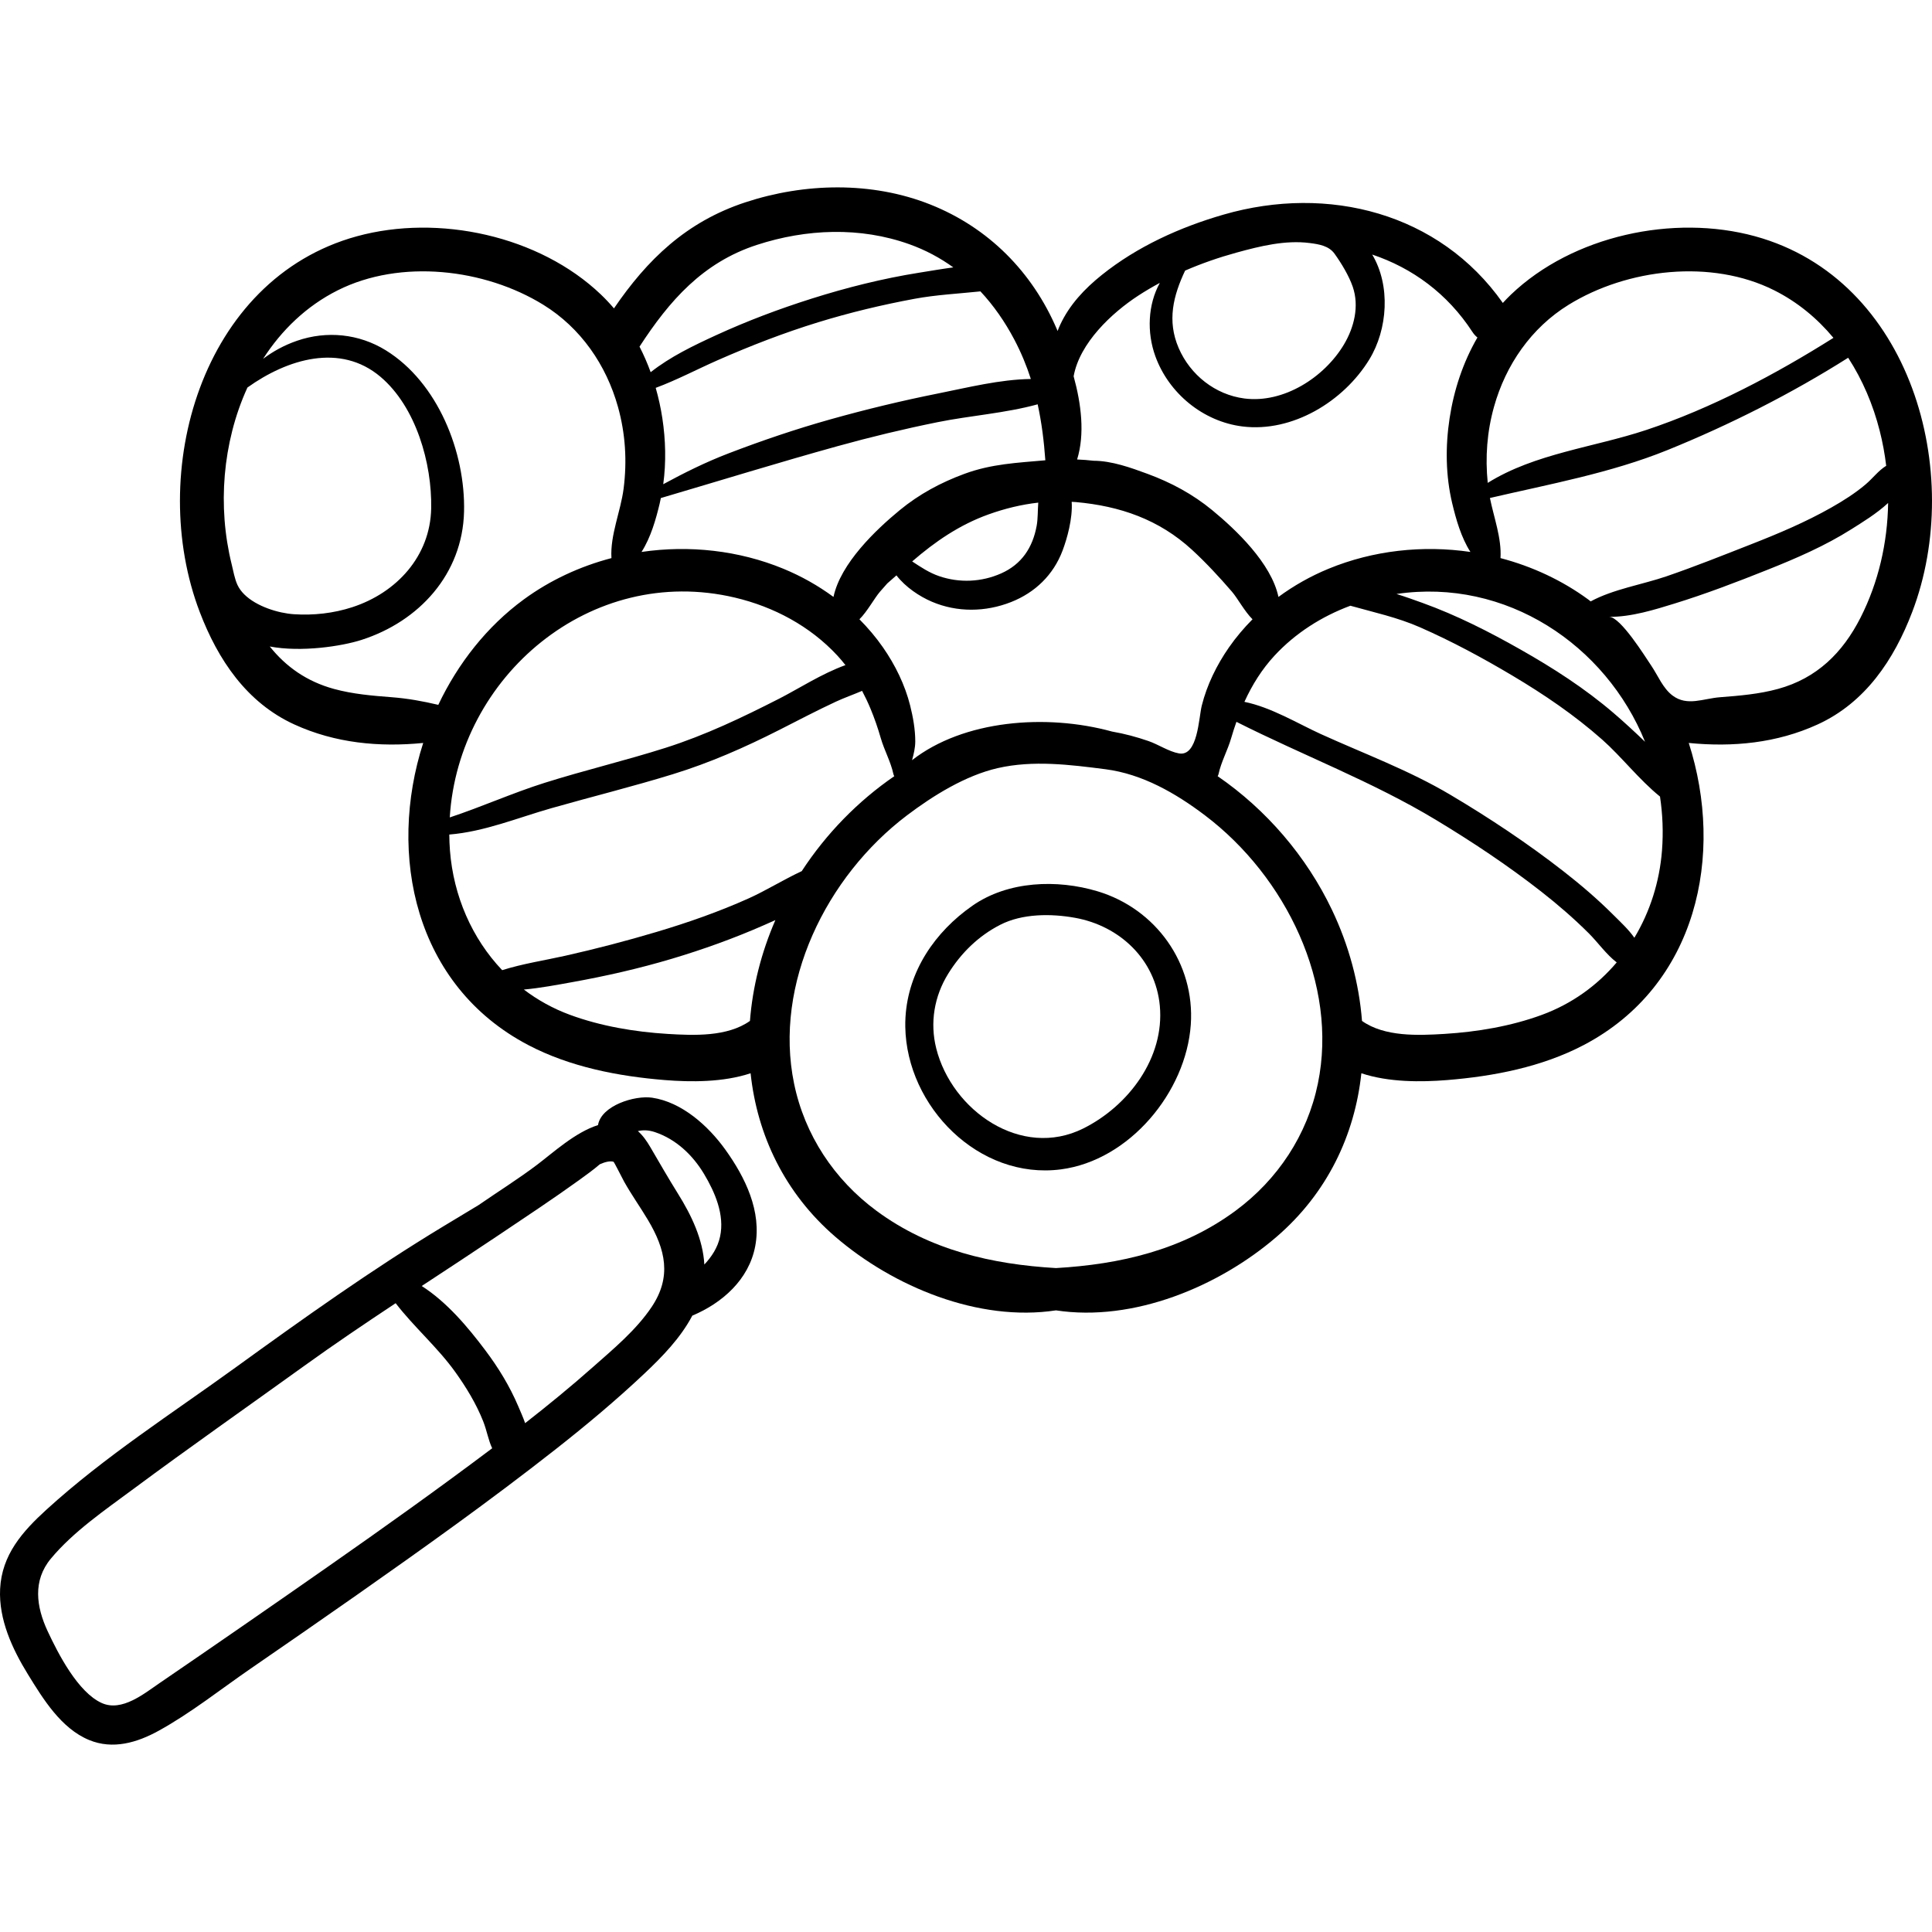 <svg xmlns="http://www.w3.org/2000/svg" xmlns:xlink="http://www.w3.org/1999/xlink" id="Capa_1" x="0px" y="0px" viewBox="0 0 512.001 512.001" style="enable-background:new 0 0 512.001 512.001;" xml:space="preserve">
<g>
	<g>
		<path d="M465.118,62.616c-21.639-5.936-48.346-0.174-64.689,15.446c-0.75,0.717-1.464,1.462-2.163,2.22    C381.474,56.424,351.998,48.87,324.3,56.861c-11.556,3.334-22.898,8.458-32.319,16.011c-4.569,3.662-8.562,7.897-11.048,13.253    c-0.252,0.543-0.459,1.069-0.656,1.593c-0.06-0.141-0.12-0.289-0.18-0.428c-6.504-15.207-18.109-26.945-33.535-33.085    c-15.512-6.174-33.359-5.759-49.086-0.57c-15.668,5.169-25.982,15.214-34.767,28.088c-1.084-1.27-2.229-2.495-3.449-3.66    c-16.343-15.62-43.05-21.382-64.688-15.446c-41.354,11.344-55.709,62.706-41.636,99.572c4.817,12.623,12.409,24.001,25.05,29.791    c10.862,4.975,22.563,6.061,34.168,4.909c-9.524,29.6-2.292,64.265,27.848,80.066c11.072,5.805,23.852,8.276,36.218,9.276    c6.792,0.549,15.444,0.614,22.696-1.807c1.741,16.322,8.998,31.778,22.55,43.415c15.291,13.131,37.851,22.549,58.38,19.42    c20.529,3.129,43.089-6.289,58.38-19.42c13.552-11.637,20.81-27.093,22.551-43.415c7.252,2.421,15.903,2.355,22.695,1.807    c12.365-1,25.146-3.471,36.218-9.276c30.139-15.802,37.372-50.467,27.848-80.066c11.605,1.151,23.306,0.065,34.168-4.909    c12.64-5.79,20.232-17.168,25.05-29.791C520.827,125.321,506.472,73.96,465.118,62.616z M498.145,114.171    c0.771,3.041,1.345,6.142,1.718,9.271c-2.08,1.272-3.506,3.278-5.481,4.949c-2.796,2.364-5.915,4.33-9.095,6.133    c-6.766,3.838-13.99,6.886-21.223,9.718c-7.459,2.922-14.923,5.915-22.502,8.513c-6.215,2.13-14.063,3.389-20.016,6.625    c-0.217-0.163-0.421-0.343-0.641-0.504c-6.978-5.116-14.917-8.783-23.256-10.973c0.321-5.256-1.738-10.679-2.803-15.928    c15.725-3.657,32.088-6.637,47.062-12.704c16.466-6.672,32.854-14.961,47.877-24.462    C493.61,100.688,496.401,107.3,498.145,114.171z M435.956,196.581c-2.73-2.62-5.504-5.194-8.379-7.655    c-7.627-6.529-15.953-11.88-24.672-16.82c-8.333-4.721-16.883-9.064-25.903-12.321c-2.14-0.772-4.481-1.617-6.915-2.374    C399.175,153.128,425.569,170.93,435.956,196.581z M395.916,107.843c3.104-11.136,9.878-20.956,19.778-27.068    c15.559-9.605,37.844-12.193,54.483-3.845c6.188,3.104,11.417,7.453,15.706,12.604c-15.359,9.682-32.395,18.699-49.612,24.415    c-13.97,4.638-29.505,6.214-42.004,14.02C393.578,121.181,394.073,114.456,395.916,107.843z M314.069,71.711    c4.428-1.922,9.006-3.502,13.635-4.772c6.217-1.706,12.914-3.371,19.402-2.531c2.513,0.325,5.076,0.75,6.58,2.854    c1.795,2.511,3.802,5.813,4.807,8.738c1.768,5.148,0.369,10.78-2.352,15.327c-5.205,8.7-15.974,15.617-26.36,14.275    c-7.735-0.999-14.327-6.233-17.409-13.341C309.217,84.985,310.952,78.322,314.069,71.711z M301.63,78.361    c1.86-1.215,3.78-2.341,5.74-3.397c-3.18,5.759-3.484,13.111-1.187,19.448c3.572,9.852,12.679,17.311,23.091,18.604    c13.253,1.645,26.813-6.65,33.605-17.75c4.884-7.982,5.688-19.568,0.77-27.807c10.559,3.531,19.923,10.298,26.581,20.54    c0.385,0.591,0.827,1.063,1.306,1.438c-3.793,6.542-6.229,13.866-7.376,21.406c-1.137,7.474-1.063,15.198,0.7,22.577    c0.992,4.15,2.355,9.005,4.818,12.854c-12.642-1.852-25.777-0.417-37.6,4.453c-4.759,1.961-9.201,4.473-13.274,7.467    c-1.883-8.922-11.284-17.833-17.548-22.989c-5.166-4.252-10.895-7.328-17.162-9.635c-4.367-1.608-9.438-3.451-14.3-3.466    c-1.438-0.169-2.89-0.278-4.346-0.338c2.084-6.755,1.099-14.702-0.924-22.05C286.118,90.89,294.618,82.939,301.63,78.361z     M281.59,145.915c1.181-3.128,2.718-8.5,2.418-12.925c0.37,0.024,0.736,0.032,1.107,0.065c11.69,1.042,22.034,4.608,30.78,12.65    c3.755,3.451,7.253,7.245,10.584,11.099c1.502,1.738,3.329,5.208,5.449,7.314c-2.269,2.293-4.376,4.768-6.253,7.468    c-3.227,4.641-5.813,9.906-7.19,15.398c-0.82,3.273-1.039,13.579-6.059,12.676c-2.672-0.48-5.47-2.375-8.058-3.27    c-3.146-1.088-6.372-1.952-9.653-2.518c-17.521-4.813-39.405-3.035-53.014,7.586c0.445-1.631,0.853-3.257,0.854-4.987    c0-3.146-0.591-6.451-1.353-9.488c-1.378-5.493-3.963-10.758-7.188-15.398c-1.878-2.7-3.984-5.175-6.255-7.468    c2.12-2.106,3.947-5.576,5.45-7.314c0.635-0.734,1.281-1.463,1.929-2.19c0.818-0.693,1.624-1.411,2.429-2.131    c2.422,3.128,6.105,5.578,9.391,6.981c6.707,2.864,14.229,2.75,20.977,0.093C274.315,157.043,279.16,152.356,281.59,145.915z     M241.736,148.786c6.105-5.283,12.563-9.712,20.24-12.466c4.324-1.551,8.711-2.616,13.176-3.12    c-0.164,2.061-0.074,4.229-0.423,6.139c-1.051,5.761-3.969,10.21-9.426,12.625c-5.202,2.302-11,2.561-16.377,0.737    C246.272,151.802,244.005,150.278,241.736,148.786z M277.026,121.981c-7.439,0.668-14.244,0.941-21.433,3.587    c-6.268,2.307-11.996,5.383-17.161,9.635c-6.264,5.156-15.665,14.067-17.549,22.989c-4.071-2.994-8.515-5.506-13.274-7.467    c-11.82-4.871-24.957-6.305-37.599-4.453c2.463-3.849,3.827-8.704,4.818-12.854c0.113-0.474,0.2-0.953,0.299-1.429    c15.6-4.594,31.163-9.408,46.844-13.754c8.748-2.425,17.581-4.552,26.479-6.352c8.699-1.759,17.98-2.375,26.541-4.737    C276.052,111.977,276.663,116.903,277.026,121.981z M224.056,176.263c-6.219,2.227-12.571,6.344-17.508,8.862    c-9.845,5.021-19.6,9.693-30.154,13.052c-10.605,3.375-21.451,5.937-32.064,9.283c-8.507,2.682-16.673,6.369-25.138,9.168    c2.274-37.33,37.302-67.307,75.586-58.253c10.292,2.434,19.891,7.554,27.122,15.344    C222.66,174.538,223.371,175.392,224.056,176.263z M268.806,89.992c1.82,3.454,3.247,6.928,4.379,10.442    c-8.186,0.12-16.639,2.25-24.571,3.837c-9.616,1.924-19.155,4.225-28.596,6.877c-9.097,2.555-18.1,5.61-26.921,8.992    c-6.086,2.333-11.731,5.141-17.33,8.181c0.785-5.793,0.641-11.71-0.238-17.479c-0.413-2.723-1.006-5.414-1.761-8.053    c5.632-2.091,10.964-4.929,16.482-7.355c8.683-3.817,17.499-7.235,26.567-10.025c8.385-2.58,16.91-4.622,25.535-6.222    c5.742-1.066,11.652-1.358,17.476-1.967C263.332,80.977,266.32,85.276,268.806,89.992z M200.582,64.902    c13.095-4.263,27.351-4.853,40.424-0.171c4.271,1.53,8.136,3.608,11.628,6.128c-3.102,0.422-6.166,0.95-9.098,1.418    c-9.641,1.538-19.142,3.923-28.446,6.865c-8.593,2.717-17.081,5.912-25.275,9.672c-6.018,2.762-12.169,5.709-17.383,9.826    c-0.845-2.32-1.827-4.586-2.954-6.775C177.394,79.693,186.227,69.575,200.582,64.902z M64.731,157.513    c-0.756-0.751-1.373-1.583-1.797-2.493c-0.76-1.63-1.107-3.73-1.54-5.479c-0.954-3.856-1.578-7.793-1.88-11.753    c-0.602-7.911,0.079-15.925,2.03-23.617c0.999-3.938,2.345-7.792,4.029-11.472c10.578-7.568,24.616-11.873,35.282-2.826    c9.395,7.968,13.654,22.923,13.413,34.876c-0.257,12.687-9.191,22.343-20.901,26.16c-4.979,1.623-10.289,2.212-15.512,1.864    C73.811,162.504,67.985,160.747,64.731,157.513z M103.857,184.773c-5.187-0.401-10.322-0.821-15.361-2.201    c-7.189-1.968-12.707-5.87-17.002-11.245c8.373,1.576,19.063-0.065,24.269-1.733c15.328-4.912,26.805-17.469,27.213-33.981    c0.391-15.766-6.929-34.249-20.744-42.784c-7.097-4.384-15.626-5.24-23.5-2.529c-3.457,1.19-6.384,2.828-9.008,4.791    c4.883-7.598,11.48-13.994,19.788-18.162c16.64-8.348,38.925-5.76,54.483,3.845c9.899,6.112,16.675,15.932,19.778,27.068    c1.98,7.104,2.422,14.336,1.491,21.639c-0.767,6.011-3.598,12.328-3.225,18.421c-8.339,2.19-16.279,5.857-23.256,10.973    c-9.754,7.151-17.415,16.935-22.631,27.916C112.099,185.835,108.118,185.103,103.857,184.773z M119.242,225.398    c-0.11-1.419-0.161-2.83-0.177-4.234c9.305-0.756,18.126-4.445,27.111-7.002c10.699-3.045,21.514-5.715,32.146-8.993    c9.843-3.035,19.062-7.094,28.231-11.749c4.972-2.523,9.908-5.121,14.966-7.471c2.209-1.026,4.625-1.868,6.944-2.864    c0.813,1.531,1.558,3.102,2.228,4.713c1.055,2.536,1.956,5.144,2.715,7.784c0.939,3.266,2.652,6.268,3.356,9.548    c0.045,0.213,0.129,0.4,0.235,0.568c-9.686,6.647-18.09,15.294-24.529,25.163c-4.813,2.241-9.54,5.188-14.066,7.219    c-7.895,3.543-16.097,6.413-24.385,8.883c-8.033,2.394-16.132,4.507-24.31,6.342c-5.301,1.189-11.209,2.088-16.627,3.798    C125.077,248.684,120.178,237.45,119.242,225.398z M198.743,270.558c-5.984,4.238-14.835,3.866-21.823,3.44    c-8.683-0.53-17.653-2.038-25.846-5.047c-4.501-1.653-8.595-3.936-12.249-6.709c4.4-0.4,8.814-1.244,12.805-1.962    c8.889-1.6,17.722-3.604,26.378-6.185c8.347-2.49,16.55-5.441,24.524-8.949c0.946-0.417,1.938-0.854,2.952-1.311    C201.742,252.435,199.448,261.5,198.743,270.558z M349.254,287.151c-2.808,13.631-10.643,25.455-21.823,33.715    c-14.14,10.446-30.621,14.2-47.586,15.188c-16.965-0.988-33.446-4.741-47.586-15.188c-11.181-8.26-19.016-20.084-21.823-33.715    c-5.436-26.393,8.5-54.855,29.917-71.067c6.92-5.239,15.522-10.574,24.045-12.524c9.375-2.146,19.136-0.916,28.549,0.295    c9.771,1.258,18.595,6.328,26.391,12.229C340.755,232.296,354.689,260.758,349.254,287.151z M408.615,268.951    c-8.192,3.009-17.163,4.518-25.846,5.047c-6.988,0.426-15.839,0.798-21.823-3.44c-0.78-10.015-3.483-20.044-7.961-29.436    c-6.737-14.134-17.376-26.558-30.294-35.422c0.106-0.168,0.19-0.355,0.235-0.568c0.703-3.281,2.416-6.282,3.355-9.548    c0.416-1.443,0.883-2.873,1.385-4.29c17.493,8.833,36.058,15.845,52.847,25.972c9.598,5.79,19.062,12.078,27.893,18.984    c4.401,3.442,8.637,7.101,12.598,11.045c2.513,2.502,4.647,5.617,7.44,7.756C423.256,261.172,416.561,266.032,408.615,268.951z     M440.446,225.398c-0.645,8.314-3.188,16.234-7.321,23.116c-1.577-2.249-3.708-4.198-5.714-6.197    c-4.077-4.065-8.456-7.813-12.994-11.354c-9.51-7.42-19.661-14.167-30.031-20.322c-10.992-6.524-22.807-10.863-34.388-16.124    c-5.91-2.685-13.113-7.089-20.215-8.519c2.04-4.479,4.638-8.65,8.007-12.28c5.549-5.977,12.496-10.368,20.076-13.194    c6.168,1.738,12.457,3.083,18.451,5.716c8.438,3.707,16.598,8.107,24.514,12.818c8.416,5.01,16.422,10.449,23.775,16.951    c5.048,4.463,9.814,10.649,15.314,15.092C440.617,215.747,440.825,220.53,440.446,225.398z M493.068,163.671    c-4.75,9.356-11.614,16.092-21.875,18.901c-5.039,1.379-10.175,1.799-15.361,2.201c-4.488,0.347-8.7,2.476-12.585-0.445    c-2.571-1.934-3.867-5.296-5.626-7.891c-1.603-2.363-8.134-12.931-11.179-12.972c5.822,0.08,12.259-1.958,17.12-3.453    c8.438-2.593,16.693-5.759,24.889-9.03c7.648-3.053,15.232-6.333,22.209-10.748c2.755-1.743,6.659-4.104,9.713-6.941    C500.22,143.813,497.819,154.31,493.068,163.671z"></path>
	</g>
</g>
<g>
	<g>
		<path d="M290.843,236.197c-10.682-3.205-23.695-2.773-33.154,3.835c-9.888,6.908-17.014,17.275-17.727,29.568    c-0.049,0.842-0.066,1.686-0.052,2.53c0.369,21.156,19.525,40.583,41.22,37.77c18.181-2.358,33.205-20.498,34.443-38.371    C316.696,255.315,306.32,240.84,290.843,236.197z M287.095,299.05c-16.461,8.212-34.835-4.757-38.976-21.187    c-1.722-6.832-0.54-13.832,3.158-19.805c3.413-5.513,8.03-10.025,13.801-12.981c5.84-2.991,13.445-2.997,19.833-1.846    c11.839,2.133,21.303,11.058,22.453,23.295C308.663,280.343,299.049,293.086,287.095,299.05z"></path>
	</g>
</g>
<g>
	<g>
		<path d="M192.216,304.656c-4.504-6.274-11.515-12.604-19.421-13.758c-4.53-0.661-13.442,2.05-14.32,7.263    c-6.039,1.907-11.863,7.285-16.138,10.512c-5.003,3.777-10.334,7.109-15.488,10.673c-3.137,1.884-6.267,3.777-9.389,5.665    c-19.032,11.507-37.04,24.362-55.046,37.394c-16.877,12.215-34.656,23.594-50.093,37.657C5.913,405.9,0.476,412.052,0.03,421.1    c-0.396,8.066,3.227,15.886,7.357,22.595c4.035,6.557,8.802,14.355,16.222,17.424c6.296,2.605,12.713,0.705,18.424-2.44    c8.501-4.682,16.333-10.922,24.312-16.421c9.366-6.455,18.729-12.917,28.039-19.452c17.846-12.526,35.647-25.204,52.794-38.677    c8.114-6.375,16.049-13.003,23.56-20.084c4.83-4.554,9.625-9.487,12.735-15.388c7.931-3.336,14.976-9.536,16.661-18.357    C201.911,321.002,197.503,312.019,192.216,304.656z M87.127,415.035c-14.897,10.413-29.852,20.759-44.858,31.013    c-4.134,2.824-9.968,7.637-15.265,5.29c-6.314-2.798-11.599-13.088-14.391-19.084c-2.994-6.429-3.991-13.347,0.866-19.196    c5.943-7.156,14.431-12.946,21.844-18.445c14.952-11.093,30.229-21.784,45.337-32.665c7.951-5.726,16.049-11.192,24.192-16.586    c4.886,6.347,11.112,11.687,15.801,18.238c2.896,4.047,5.543,8.391,7.384,13.028c1.01,2.543,1.365,5.029,2.398,7.178    C116.216,394.504,101.71,404.843,87.127,415.035z M172.71,346.337c-4.125,6.163-10.182,11.173-15.692,16.049    c-5.784,5.118-11.761,10.015-17.851,14.767c-0.532-1.535-1.213-3.042-1.813-4.453c-2.269-5.339-5.271-10.25-8.755-14.879    c-4.63-6.154-10.145-12.727-16.84-17.017c6.793-4.467,13.6-8.92,20.362-13.463c7.162-4.811,14.422-9.602,21.419-14.65    c1.875-1.353,3.725-2.696,5.427-4.15c1.374-0.611,2.647-0.932,3.606-0.672c0.193,0.053,2.166,4.092,2.809,5.243    c1.951,3.499,4.287,6.758,6.336,10.196C176.395,331.152,178.033,338.385,172.71,346.337z M190.823,327.731    c-0.63,2.88-2.19,5.28-4.164,7.387c-0.369-6.646-3.361-12.977-7.033-18.851c-2.531-4.052-4.875-8.148-7.283-12.264    c-0.918-1.57-1.961-3.083-3.298-4.253c1.317-0.302,2.771-0.314,4.534,0.28c5.588,1.881,9.987,6.064,12.979,11.049    C189.468,315.931,192.086,321.961,190.823,327.731z"></path>
	</g>
</g>
<g>
</g>
<g>
</g>
<g>
</g>
<g>
</g>
<g>
</g>
<g>
</g>
<g>
</g>
<g>
</g>
<g>
</g>
<g>
</g>
<g>
</g>
<g>
</g>
<g>
</g>
<g>
</g>
<g>
</g>
</svg>